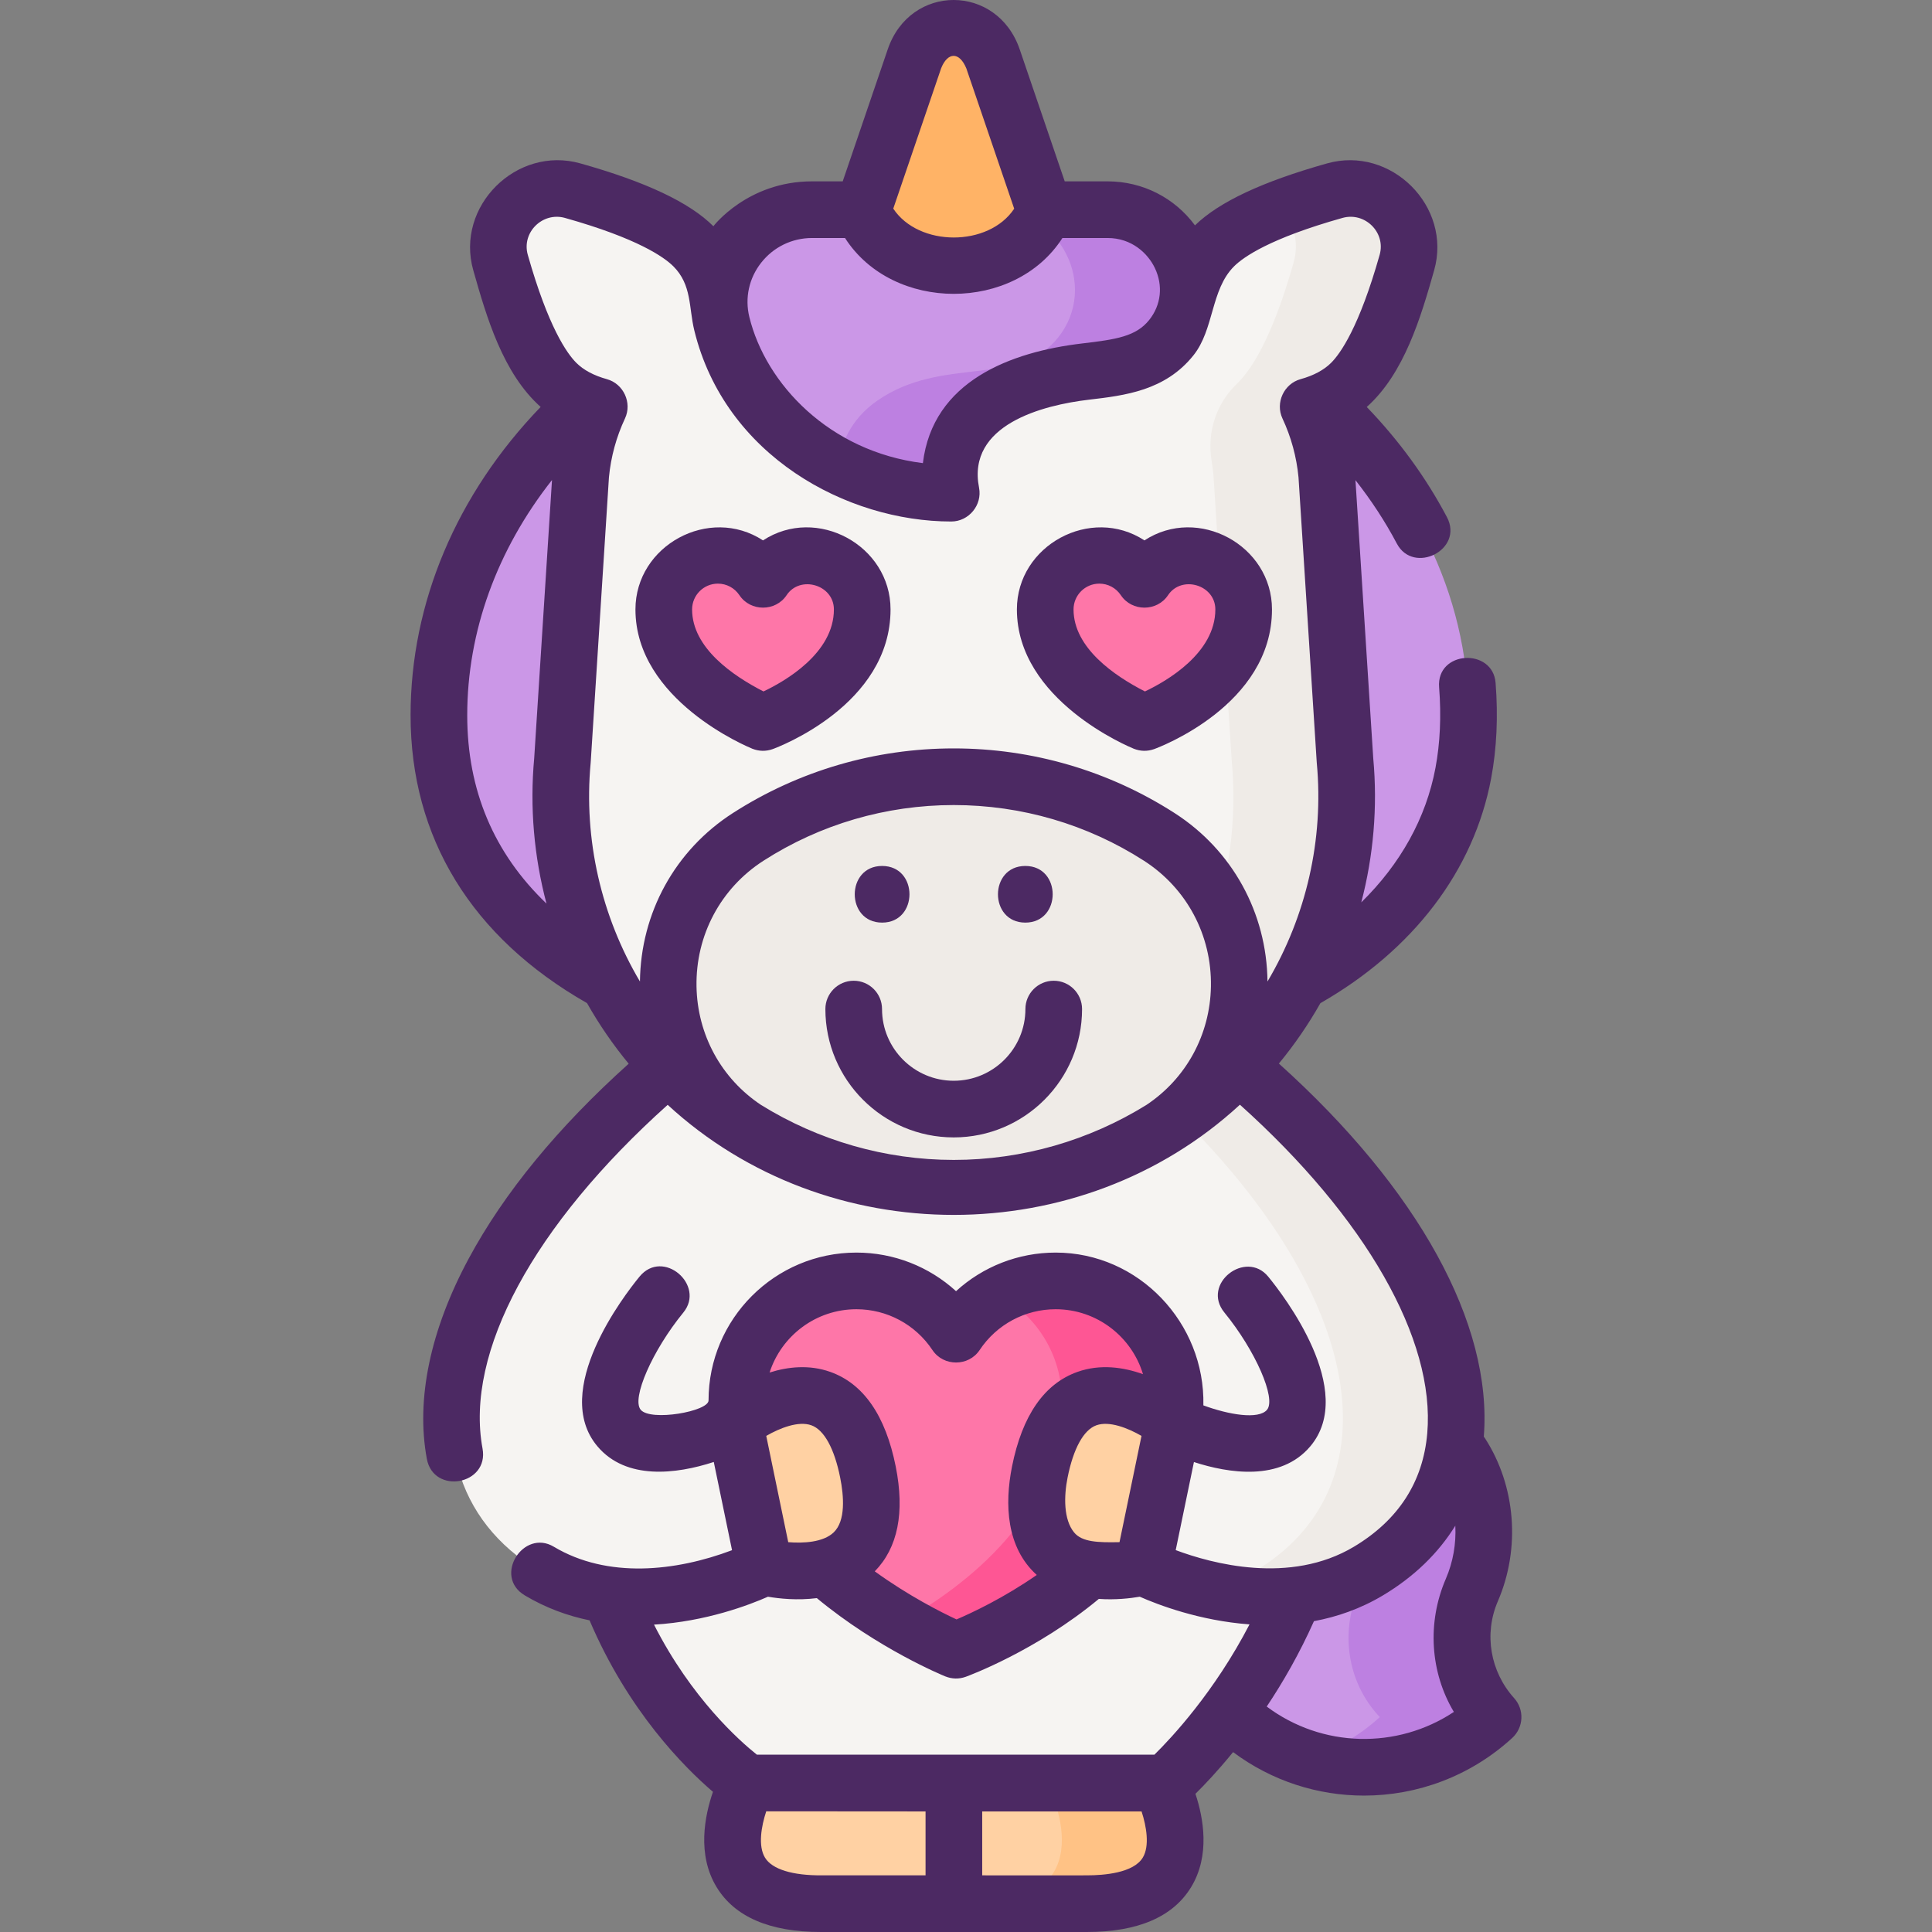<svg width="512" height="512" viewBox="0 0 512 512" fill="none" xmlns="http://www.w3.org/2000/svg">
<rect x="0" y="0" width="512" height="512" fill="#808080" stroke="none"/>
<g clip-path="url(#clip0_2805_427)">
<path d="M395.318 454.646C387.046 445.608 385.203 432.603 390.058 421.359C395.816 408.028 393.87 391.721 383.462 380.349C368.11 363.576 342.586 364.972 327.263 380.291C306.641 399.181 305.24 431.229 324.134 451.873C343.028 472.516 375.063 473.937 395.684 455.047L395.318 454.646Z" fill="#CB97E7"/>
<path d="M395.319 454.646C387.046 445.608 385.204 432.603 390.059 421.359C395.817 408.028 393.87 391.721 383.462 380.349C372.062 367.893 355.056 365.465 340.78 371.309C345.402 373.3 349.718 376.288 353.437 380.349C363.845 391.721 365.791 408.028 360.033 421.359C355.177 432.602 357.021 445.608 365.293 454.646L365.66 455.047C359.972 460.257 353.415 463.914 346.507 466.056C363.124 471.193 381.939 467.639 395.686 455.047L395.319 454.646Z" fill="#BD80E1"/>
<path d="M270.803 73.996H269.704C264.103 73.996 241.387 73.996 235.786 73.996H234.687C179.24 73.996 116.313 123.981 116.313 189.558C116.313 255.473 187.739 280.647 252.746 280.647C317.753 280.647 389.175 255.475 389.175 189.558C389.176 123.981 326.251 73.996 270.803 73.996Z" fill="#CB97E7"/>
<path d="M217.904 504.493L252.787 504.494V472.547L198.066 472.506C198.066 472.506 181.044 504.711 217.904 504.493Z" fill="#FFD1A3"/>
<path d="M319.192 291.019C303.362 271.754 277.609 256.396 252.787 256.396C197.697 256.396 153.039 320.465 153.039 375.382C153.039 441.631 198.066 472.507 198.066 472.507L308.874 472.548C308.874 472.548 352.533 434.593 352.533 375.382C352.533 343.644 340.276 316.679 319.192 291.019Z" fill="#F6F4F2"/>
<path d="M287.669 504.493L252.786 504.494V472.547L307.507 472.506C307.508 472.507 324.528 504.711 287.669 504.493Z" fill="#FFD1A3"/>
<path d="M307.508 472.507L277.494 472.529C277.98 473.464 293.951 504.707 257.644 504.493H252.787V504.494L287.67 504.493C324.528 504.711 307.508 472.507 307.508 472.507Z" fill="#FFC285"/>
<path d="M253.359 437.316C253.359 437.316 311.44 416.196 311.44 371.134C311.44 353.637 297.256 339.454 279.76 339.454C268.737 339.454 259.034 345.086 253.359 353.625C247.684 345.086 237.981 339.454 226.958 339.454C209.461 339.454 195.278 353.638 195.278 371.134C195.278 413.711 253.359 437.316 253.359 437.316Z" fill="#FE76A8"/>
<path d="M279.76 339.454C274.328 339.454 269.22 340.827 264.753 343.236C274.672 348.588 281.414 359.073 281.414 371.135C281.414 400.926 256.031 420.249 238.826 429.928C247.166 434.799 253.359 437.317 253.359 437.317C253.359 437.317 311.44 416.197 311.44 371.135C311.44 353.637 297.256 339.454 279.76 339.454Z" fill="#FE5694"/>
<path d="M302.849 263.017C387.283 321.504 407.587 389.456 362.664 416.338C336.046 432.266 302.98 415.293 302.98 415.293C302.98 415.293 268.781 424.032 275.555 390.116C282.776 353.962 310.873 377.151 310.873 377.151C310.873 377.151 333.13 388.385 341.509 378.45C350.53 367.75 330.29 343.086 330.29 343.086L302.849 263.017Z" fill="#F6F4F2"/>
<path d="M302.85 263.017L314.783 297.835C362.676 346.376 368.827 394.684 332.638 416.338C328.757 418.66 324.738 420.266 320.706 421.344C332.562 423.976 348.523 424.799 362.664 416.338C407.588 389.456 387.283 321.504 302.85 263.017Z" fill="#EFEBE7"/>
<path d="M275.555 390.116C268.781 424.032 302.98 415.293 302.98 415.293L310.873 377.151C310.873 377.151 282.776 353.961 275.555 390.116Z" fill="#FFD1A3"/>
<path d="M202.723 263.017C118.289 321.504 97.985 389.456 142.908 416.338C169.526 432.266 202.593 415.293 202.593 415.293C202.593 415.293 236.791 424.032 230.017 390.116C222.796 353.962 194.699 377.151 194.699 377.151C194.699 377.151 172.442 388.385 164.064 378.45C155.042 367.75 175.282 343.086 175.282 343.086L202.723 263.017Z" fill="#F6F4F2"/>
<path d="M230.017 390.116C236.791 424.032 202.593 415.293 202.593 415.293L194.699 377.151C194.699 377.151 222.796 353.961 230.017 390.116Z" fill="#FFD1A3"/>
<path d="M372.844 69.575C376.13 57.968 365.38 47.251 353.736 50.525C341.542 53.955 328.111 58.915 321.736 65.269C318.042 68.951 315.966 73.855 314.888 79.008C309.143 76.996 302.979 75.897 296.575 75.897H208.915C202.511 75.897 196.347 76.996 190.602 79.008C189.524 73.855 187.447 68.951 183.753 65.269C177.378 58.914 163.946 53.955 151.754 50.525C140.11 47.25 129.36 57.967 132.645 69.575C136.086 81.73 141.061 95.12 147.436 101.475C150.555 104.584 154.55 106.535 158.828 107.717C156.21 113.315 154.49 119.434 153.889 125.906L149.052 201.511C143.398 262.365 191.438 314.898 252.744 314.898C314.051 314.898 362.091 262.366 356.436 201.511L351.6 125.906C350.999 119.433 349.279 113.315 346.661 107.717C350.94 106.535 354.934 104.585 358.053 101.475C364.429 95.12 369.403 81.73 372.844 69.575Z" fill="#F6F4F2"/>
<path d="M353.736 50.526C349.026 51.852 344.135 53.407 339.533 55.18C342.813 58.882 344.36 64.13 342.819 69.575C339.378 81.73 334.403 95.12 328.028 101.475C327.935 101.568 327.842 101.659 327.747 101.75C322.27 107.002 319.851 114.579 321.082 122.067C321.29 123.332 321.455 124.612 321.575 125.906L326.411 201.511C331.596 257.298 291.652 306.083 237.732 313.823C242.63 314.526 247.64 314.898 252.745 314.898C314.052 314.898 362.092 262.366 356.437 201.511L351.601 125.906C351 119.433 349.28 113.315 346.662 107.717C350.939 106.535 354.935 104.585 358.054 101.475C364.429 95.12 369.403 81.73 372.844 69.575C376.13 57.968 365.38 47.251 353.736 50.526Z" fill="#EFEBE7"/>
<path d="M293.51 55.567C311.041 55.567 321.341 75.828 310.407 89.488C299.756 102.794 279.834 94.176 262.536 106.162C249.114 115.461 252.093 130.7 252.093 130.7C225.485 130.7 198.096 113.653 191.288 85.782C187.527 70.388 199.32 55.568 215.212 55.568L293.51 55.567Z" fill="#CB97E7"/>
<path d="M293.511 55.567H263.485C281.016 55.567 291.316 75.828 280.382 89.488C269.731 102.794 249.81 94.176 232.511 106.162C225.133 111.273 222.715 118.174 222.03 123.358C231.339 128.125 241.773 130.7 252.094 130.7C252.094 130.7 249.115 115.462 262.537 106.162C279.836 94.176 299.756 102.794 310.408 89.488C321.341 75.828 311.041 55.567 293.511 55.567Z" fill="#BD80E1"/>
<path d="M252.745 314.897C272.28 314.897 290.466 309.562 305.998 300.326C335.39 282.845 335.983 240.269 307.214 221.785C291.512 211.697 272.815 205.843 252.745 205.843C232.675 205.843 213.978 211.697 198.277 221.785C169.509 240.269 170.1 282.845 199.493 300.326C215.024 309.563 233.21 314.897 252.745 314.897Z" fill="#EFEBE7"/>
<path d="M242.364 15.502C246.771 4.09 258.72 4.422 263.127 15.502L276.898 55.879C276.898 55.879 271.722 70.34 252.745 70.34C233.769 70.34 228.593 55.879 228.593 55.879L242.364 15.502Z" fill="#FFB366"/>
<path d="M202.202 191.467C202.202 191.467 228.498 181.905 228.498 161.504C228.498 153.583 222.076 147.161 214.155 147.161C209.164 147.161 204.771 149.71 202.202 153.577C199.633 149.71 195.24 147.161 190.25 147.161C182.328 147.161 175.907 153.583 175.907 161.504C175.907 180.78 202.202 191.467 202.202 191.467Z" fill="#FE76A8"/>
<path d="M303.289 191.467C303.289 191.467 329.585 181.905 329.585 161.504C329.585 153.583 323.163 147.161 315.241 147.161C310.251 147.161 305.858 149.71 303.289 153.577C300.72 149.71 296.327 147.161 291.337 147.161C283.415 147.161 276.994 153.583 276.994 161.504C276.994 180.78 303.289 191.467 303.289 191.467Z" fill="#FE76A8"/>
<path d="M401.225 449.981C394.948 442.994 393.192 433.037 396.95 424.336C403.002 410.322 401.696 393.779 393.542 381.163C393.442 381.008 393.331 380.864 393.222 380.719C395.592 350.883 375.883 315.104 338.918 281.852C343.069 276.823 346.741 271.463 349.919 265.847C374.558 251.749 390.599 230.661 395.173 206.256C396.65 198.373 397.045 189.866 396.347 180.97C395.611 171.606 380.611 172.354 381.38 182.145C381.974 189.724 381.651 196.906 380.417 203.491C377.924 216.793 371.132 228.97 360.756 239.13C363.986 226.781 365.112 213.855 363.923 200.924L359.211 127.25C363.398 132.578 367.076 138.185 370.172 144.048C374.575 152.386 388.026 145.705 383.448 137.037C377.894 126.52 370.754 116.732 362.203 107.853C372.152 98.992 376.57 83.974 380.068 71.618C384.863 54.681 368.615 38.543 351.704 43.299C334.518 48.134 323.062 53.51 316.681 59.723C311.291 52.426 302.828 48.059 293.511 48.059H282.163L270.233 13.078C264.261 -4.333 241.202 -4.391 235.259 13.078L223.328 48.059H215.213C198.097 48.059 189.054 59.953 189.054 59.953C182.722 53.641 171.187 48.193 153.788 43.298C136.884 38.542 120.626 54.673 125.423 71.618C128.943 84.051 133.269 98.916 143.276 107.841C120.999 130.949 108.808 159.737 108.808 189.556C108.808 222.033 124.978 248.386 155.568 265.839C158.756 271.473 162.441 276.85 166.609 281.894C147.858 298.748 133.601 316.095 124.21 333.543C114.025 352.468 110.187 370.817 113.115 386.606C114.894 396.199 129.664 393.511 127.876 383.869C123.15 358.378 141.424 324.654 176.941 292.795C219.162 331.699 286.39 331.683 328.592 292.756C361.898 322.657 380.388 354.958 378.238 379.842C377.124 392.737 370.587 402.848 358.808 409.897C341.859 420.039 321.067 414.352 311.575 410.796L316.405 387.457C325.549 390.419 339.334 392.671 347.247 383.288C359.665 368.561 340.134 343.248 336.093 338.323C330.138 331.067 318.274 340.246 324.483 347.841C332.685 357.874 338.276 370.638 335.77 373.609C333.528 376.267 325.615 374.911 318.907 372.439C319.391 350.64 301.812 331.947 279.759 331.947C269.858 331.947 260.493 335.658 253.358 342.172C246.223 335.658 236.859 331.947 226.957 331.947C205.35 331.947 187.771 349.526 187.771 371.133C187.771 374.041 172.447 376.748 169.8 373.609C167.295 370.638 172.886 357.875 181.083 347.847C187.042 340.586 175.708 330.733 169.477 338.323C165.436 343.247 145.904 368.56 158.323 383.288C165.913 392.29 179.17 390.699 189.16 387.438L193.998 410.815C179.112 416.442 160.992 418.412 146.761 409.896C138.699 405.074 130.624 417.735 139.052 422.779C144.667 426.138 150.485 428.229 156.241 429.41C166.463 453.43 181.323 468.332 188.943 474.855C186.744 481.218 184.682 491.491 189.889 500.076C194.689 507.989 203.988 511.999 217.536 511.999H288.031C301.577 511.999 310.878 507.989 315.678 500.076C320.743 491.727 318.931 481.773 316.804 475.381C319.163 473.054 322.708 469.334 326.782 464.329C337.07 472.012 349.273 475.851 361.477 475.851C375.57 475.851 389.655 470.746 400.752 460.58C403.811 457.783 404.021 453.038 401.225 449.981ZM249.414 18.085C251.136 13.766 254.236 13.642 256.09 18.125L268.771 55.307C262.008 65.501 243.471 65.47 236.724 55.288L249.414 18.085ZM215.213 63.073H223.938C236.58 82.805 268.911 82.806 281.553 63.073H293.511C299.939 63.073 304.195 67.165 306.035 70.995C308.281 75.668 307.725 80.828 304.548 84.797C301.063 89.15 295.825 89.957 286.869 91.008C267.82 93.244 247.178 100.993 244.574 122.734C219.807 119.669 202.913 101.735 198.58 84C197.351 78.969 198.492 73.732 201.71 69.634C204.983 65.464 209.904 63.073 215.213 63.073ZM139.869 67.53C138.182 61.572 143.806 56.086 149.722 57.752C168.946 63.159 175.976 68.115 178.455 70.586C183.375 75.491 182.512 81.486 183.997 87.561C192.119 120.809 224.401 138.205 252.094 138.205C256.75 138.205 260.354 133.827 259.461 129.258C256.161 112.522 276.372 107.355 288.619 105.918C298.061 104.81 308.763 103.554 316.268 94.178C321.801 87.267 320.819 76.784 327.036 70.586C329.516 68.114 336.546 63.159 355.77 57.752C361.686 56.084 367.309 61.574 365.622 67.53C360.201 86.683 355.233 93.687 352.755 96.159C350.835 98.074 348.111 99.528 344.664 100.481C340.249 101.701 337.924 106.748 339.864 110.896C342.172 115.831 343.603 121.079 344.119 126.496L348.947 201.988C348.952 202.06 348.957 202.132 348.964 202.203C350.851 222.502 346.16 242.795 335.898 260.113C335.701 241.917 326.593 225.312 311.273 215.469C293.827 204.26 273.588 198.335 252.747 198.335C231.904 198.335 211.665 204.26 194.22 215.469C178.899 225.313 169.791 241.918 169.594 260.113C159.333 242.795 154.642 222.501 156.528 202.203C156.535 202.131 156.54 202.06 156.545 201.988L161.374 126.496C161.89 121.079 163.321 115.831 165.629 110.896C167.569 106.747 165.244 101.7 160.829 100.481C157.381 99.528 154.658 98.074 152.737 96.159C150.258 93.688 145.29 86.683 139.869 67.53ZM123.821 189.558C123.821 167.358 131.701 145.726 146.284 127.211L141.569 200.924C140.37 213.971 141.527 227.012 144.824 239.46C130.872 226.115 123.821 209.408 123.821 189.558ZM252.746 307.391C234.556 307.391 216.868 302.233 201.676 292.816C191.16 285.823 184.803 274.232 184.582 261.412C184.348 247.847 190.984 235.393 202.334 228.1C217.354 218.449 234.785 213.348 252.746 213.348C270.705 213.348 288.136 218.449 303.157 228.1C314.506 235.393 321.143 247.846 320.909 261.412C320.688 274.217 314.346 285.798 303.852 292.794C288.651 302.225 270.949 307.391 252.746 307.391ZM284.639 406.1C281.833 402.663 281.932 396.515 282.916 391.585C284.46 383.858 287.168 378.934 290.543 377.719C293.952 376.492 298.875 378.431 302.51 380.526L296.681 408.689C291.043 408.803 286.757 408.697 284.639 406.1ZM226.958 346.961C235.072 346.961 242.605 351.005 247.107 357.78C250.029 362.178 256.688 362.178 259.61 357.78C264.112 351.005 271.645 346.961 279.759 346.961C290.667 346.961 299.907 354.225 302.906 364.169C297.748 362.326 291.6 361.408 285.53 363.569C276.724 366.701 270.892 375.139 268.194 388.645C266.199 398.635 266.67 410.106 274.756 417.379C266.008 423.461 257.636 427.391 253.492 429.164C249.299 427.212 240.756 422.894 231.821 416.422C237.936 410.176 239.814 400.843 237.378 388.645C234.681 375.139 228.848 366.701 220.042 363.569C214.468 361.585 208.825 362.196 203.948 363.736C207.08 354.015 216.209 346.961 226.958 346.961ZM208.892 408.691L203.064 380.527C206.705 378.427 211.621 376.492 215.031 377.719C218.405 378.934 221.113 383.858 222.657 391.585C223.642 396.515 224.142 403.035 220.934 406.1C218.163 408.748 212.904 409.019 208.892 408.691ZM217.904 496.986C217.889 496.986 217.875 496.986 217.86 496.986C210.003 497.049 204.612 495.372 202.74 492.309C200.848 489.218 201.745 484 203.061 480.017L245.281 480.048V496.987L217.904 496.986ZM302.845 492.291C300.383 496.352 292.626 496.987 288.011 496.987C278.772 497.026 269.532 496.987 260.293 496.987V480.048C274.372 480.038 288.451 480.046 302.529 480.052C303.823 484 304.715 489.209 302.845 492.291ZM305.937 465.002H200.577C195.99 461.349 183.22 450.039 173.32 430.543C187.04 429.746 198.598 425.319 203.52 423.146C206.473 423.652 211.298 424.178 216.468 423.519C232.626 436.908 249.781 443.966 250.533 444.271C252.323 444.973 254.121 445.006 255.924 444.371C256.72 444.082 274.677 437.453 291.201 423.729C295.559 424.037 299.504 423.583 302.052 423.146C306.841 425.261 317.906 429.514 331.138 430.478C321.845 448.393 310.46 460.553 305.937 465.002ZM385.29 453.677C370.244 463.654 350.334 463.225 335.695 452.255C340.008 445.791 344.379 438.215 348.211 429.625C354.332 428.491 360.54 426.356 366.518 422.78C374.742 417.858 381.163 411.628 385.676 404.322C385.913 409.076 385.098 413.915 383.168 418.384C378.121 430.069 379.052 443.232 385.29 453.677Z" fill="#4C2963"/>
<path d="M233.768 244.501C243.428 244.501 243.444 229.488 233.768 229.488C224.109 229.488 224.093 244.501 233.768 244.501Z" fill="#4C2963"/>
<path d="M271.722 244.501C281.382 244.501 281.398 229.488 271.722 229.488C262.062 229.488 262.046 244.501 271.722 244.501Z" fill="#4C2963"/>
<path d="M199.376 198.421C201.166 199.123 202.964 199.156 204.768 198.521C206.043 198.058 236.003 186.871 236.003 161.504C236.003 144.532 216.438 133.898 202.202 143.21C187.989 133.916 168.4 144.502 168.4 161.504C168.4 185.555 198.112 197.907 199.376 198.421ZM190.25 154.668C192.544 154.668 194.676 155.814 195.951 157.732C198.874 162.13 205.532 162.129 208.455 157.732C212.041 152.338 220.991 154.965 220.991 161.505C220.991 173.09 208.09 180.507 202.333 183.239C194.275 179.124 183.413 171.701 183.413 161.505C183.413 157.734 186.48 154.668 190.25 154.668Z" fill="#4C2963"/>
<path d="M300.462 198.421C302.253 199.123 304.05 199.156 305.854 198.521C307.129 198.058 337.09 186.871 337.09 161.504C337.09 144.532 317.524 133.898 303.289 143.21C289.076 133.916 269.487 144.502 269.487 161.504C269.487 185.555 299.198 197.907 300.462 198.421ZM291.337 154.668C293.631 154.668 295.762 155.814 297.037 157.732C299.96 162.13 306.619 162.129 309.541 157.732C313.127 152.338 322.078 154.965 322.078 161.505C322.078 173.09 309.177 180.507 303.42 183.239C295.361 179.124 284.5 171.701 284.5 161.505C284.5 157.734 287.566 154.668 291.337 154.668Z" fill="#4C2963"/>
<path d="M279.25 259.907C275.105 259.907 271.744 263.268 271.744 267.413C271.744 277.889 263.222 286.412 252.746 286.412C242.27 286.412 233.747 277.889 233.747 267.413C233.747 263.268 230.386 259.907 226.241 259.907C222.095 259.907 218.734 263.268 218.734 267.413C218.734 286.168 233.992 301.425 252.746 301.425C271.499 301.425 286.757 286.168 286.757 267.413C286.757 263.268 283.396 259.907 279.25 259.907Z" fill="#4C2963"/>
</g>
<defs>
<clipPath id="clip0_2805_427">
<rect width="512" height="512" fill="white"/>
</clipPath>
</defs>
</svg>
